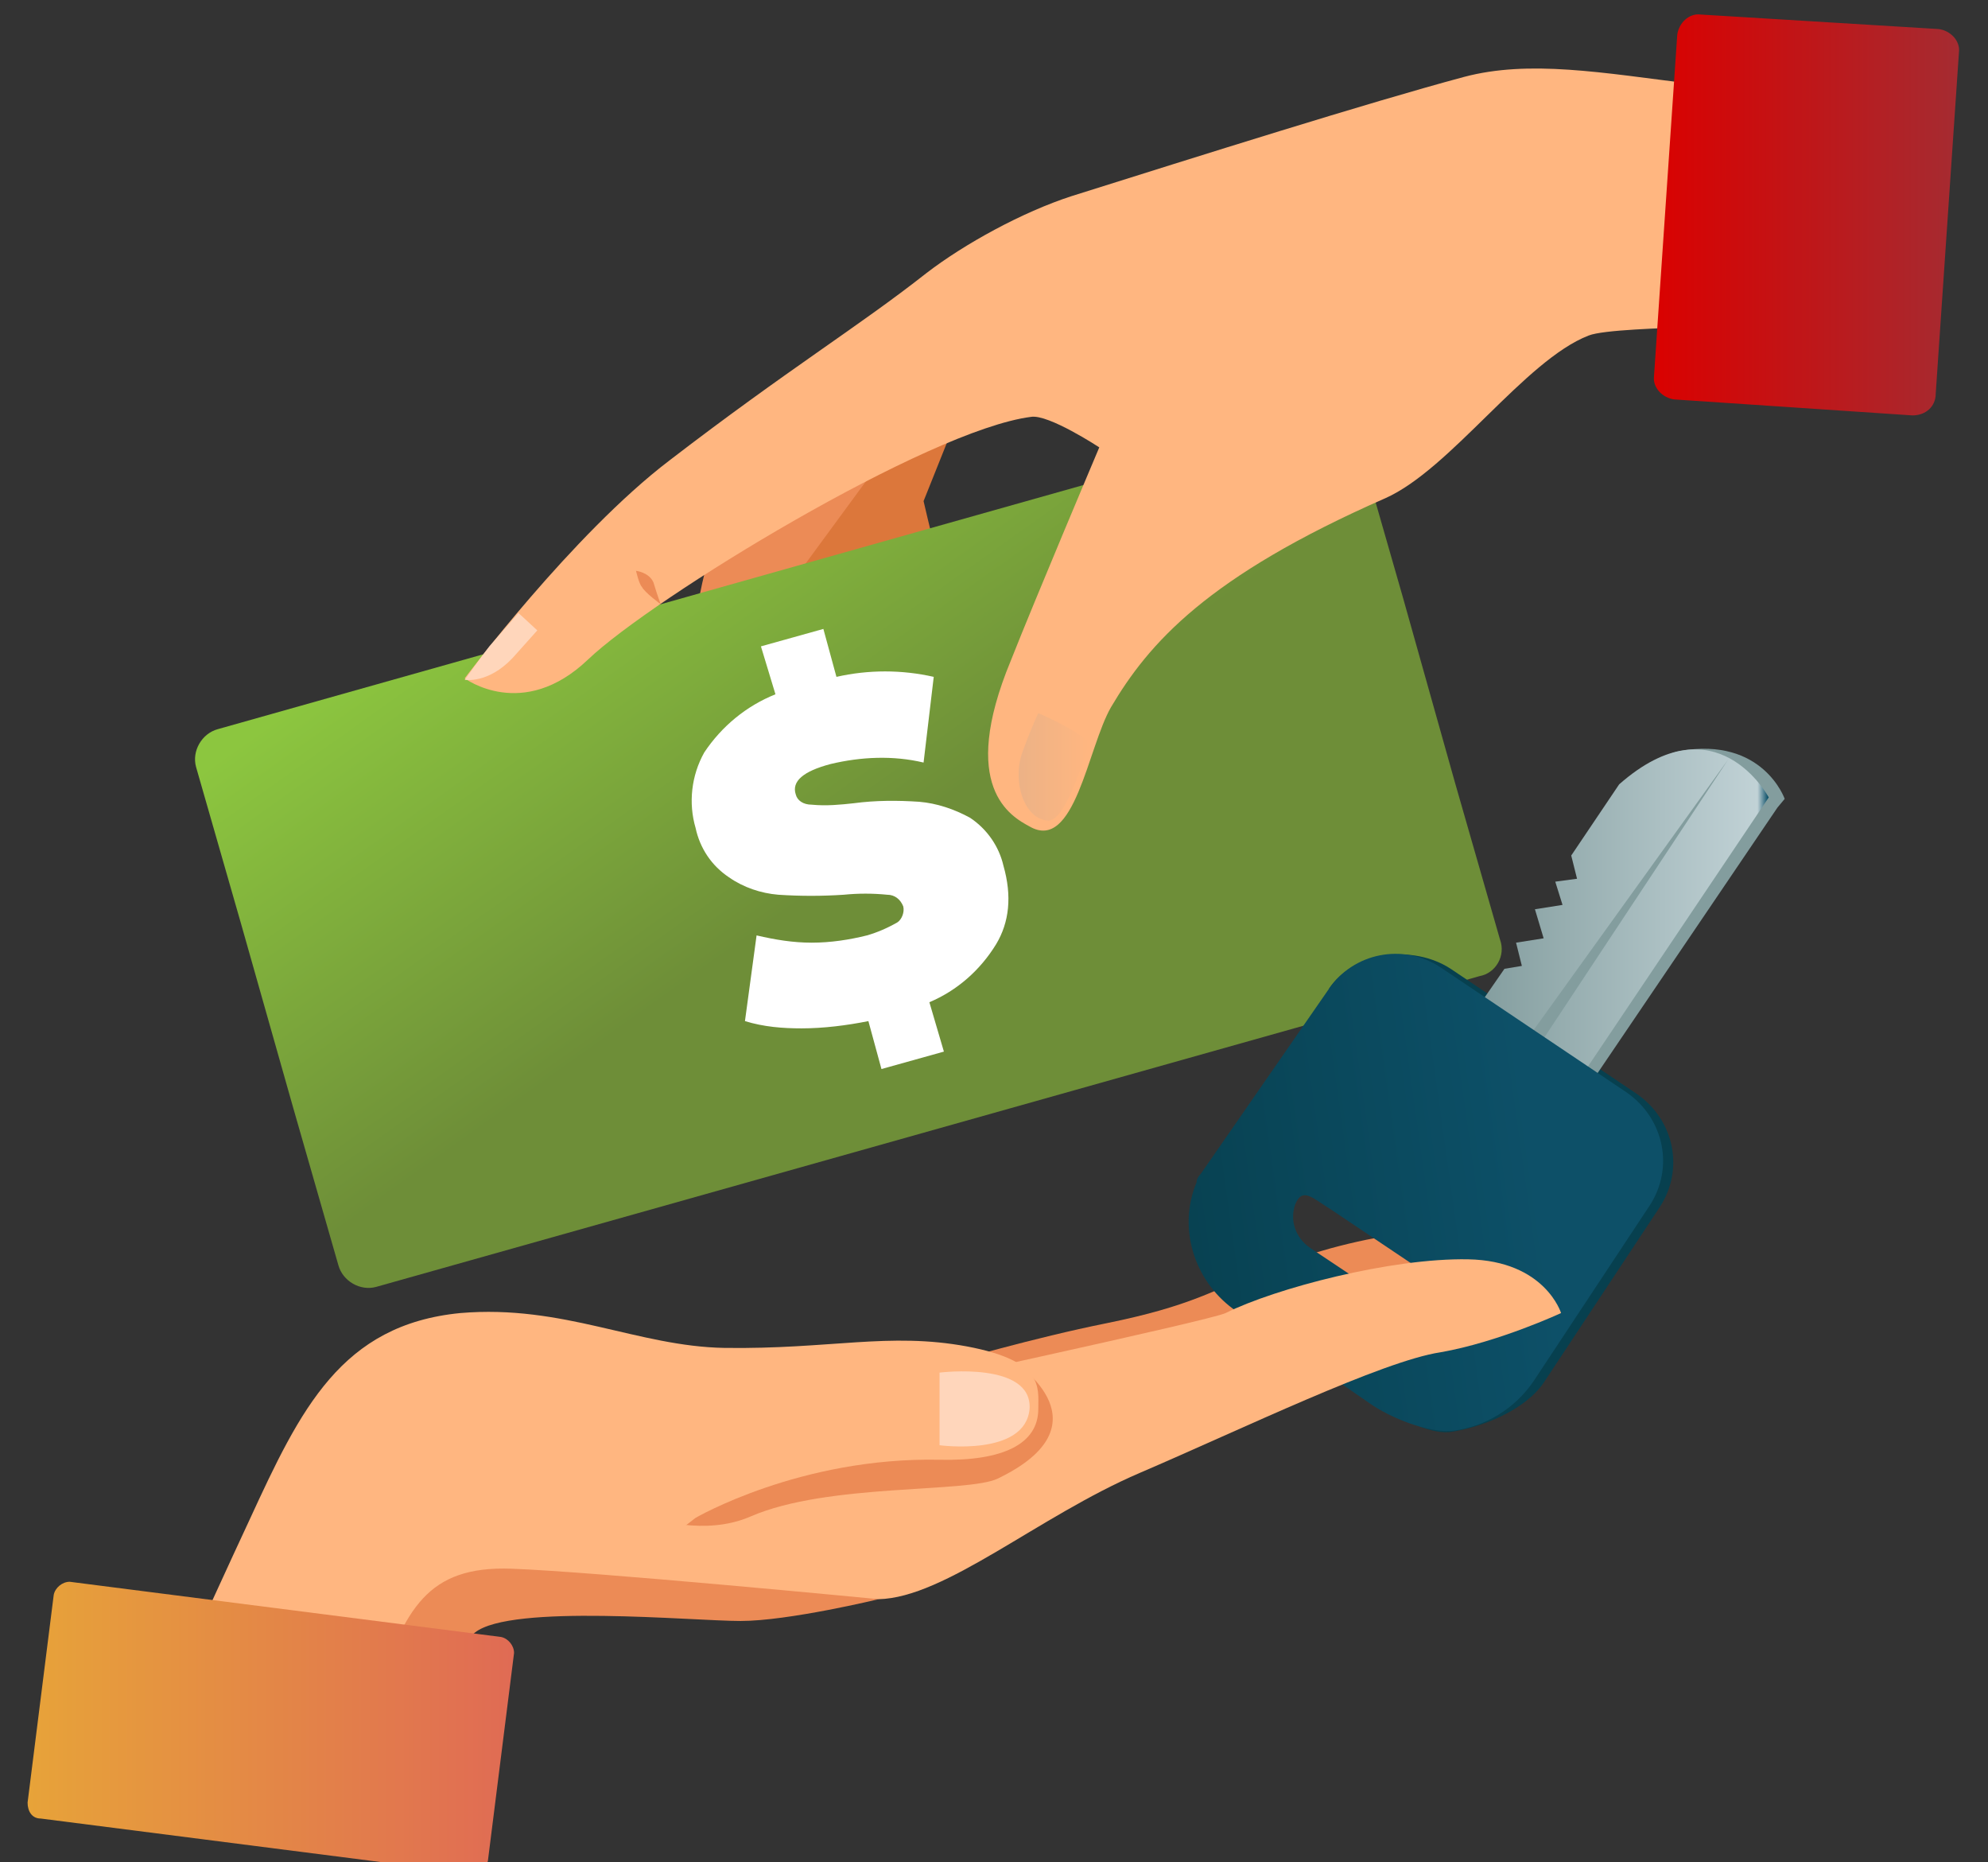 <?xml version="1.0" encoding="utf-8"?>
<!-- Generator: Adobe Illustrator 23.0.1, SVG Export Plug-In . SVG Version: 6.00 Build 0)  -->
<svg version="1.1" id="Capa_1" xmlns="http://www.w3.org/2000/svg" xmlns:xlink="http://www.w3.org/1999/xlink" x="0px" y="0px"
	 viewBox="0 0 136.9 128.2" style="enable-background:new 0 0 136.9 128.2;" xml:space="preserve">
<rect x="0" y="0" width="136.9" height="128.2" fill="#333333" stroke="none"/>
<style type="text/css">
	.st0{fill:#DC773B;}
	.st1{fill:#EC8B56;}
	.st2{fill:#FFB680;}
	.st3{fill:url(#SVGID_1_);}
	.st4{fill:#FFFFFF;}
	.st5{fill:#FFD6BB;}
	.st6{fill:#07404F;}
	.st7{fill:#839D9E;}
	.st8{fill:url(#SVGID_2_);}
	.st9{fill:url(#SVGID_3_);}
	.st10{fill:url(#SVGID_4_);}
	.st11{fill:url(#SVGID_5_);}
	.st12{fill:url(#SVGID_6_);}
	.st13{fill:url(#SVGID_7_);}
</style>
<title>Sin título-1</title>
<g>
	<path class="st0" d="M52.4,40.4c0,0,2.7,9.1,3.5,12.6c0.8,3.5,1.4,4.2,1.4,4.2s3.5-1.9,2.7-6.3C59.2,46.6,58.6,39,58.6,39l5.9-10.3
		C64.5,28.7,52.4,33.6,52.4,40.4z"/>
	<path class="st0" d="M57.7,36.7c0,0,3.9,8.7,5.2,12c1.3,3.4,2,4,2,4s3.2-2.4,1.8-6.6c-1.4-4.2-3.1-11.6-3.1-11.6l4.4-11
		C68.1,23.5,56.8,29.9,57.7,36.7z"/>
	<path class="st1" d="M50.6,32.6c0,0-3,8.2-2.8,12c0.1,3.7,1.4,14.6,1.4,14.6s2.3,1.2,3.5-3.3c1.2-4.5,1.6-15.5,1.6-15.5l6.9-9.4
		L50.6,32.6z"/>
	<path class="st2" d="M49.1,59.2c0,0,1.4-0.9,1.2-3.4c-0.1-2.5-0.2-2.3-0.2-2.3l-1.6,0.2c0,0,0.2,1.7,0.3,3.1
		C48.9,57.5,49.1,59.2,49.1,59.2z"/>
	<path class="st1" d="M57.3,57.2c0,0,1-1,0.3-3.2c-0.4-1.3-0.6-2-0.6-2l-1.3,0.4c0,0,0.4,1.5,0.7,2.7C56.9,56.5,57.3,57.2,57.3,57.2
		z"/>
	<path class="st1" d="M64.9,52.7c0,0,0.8-1.1-0.2-3.2c-0.6-1.3-0.8-1.8-0.8-1.8l-1.2,0.6c0,0,0.5,1.4,1,2.5
		C64.3,52,64.9,52.7,64.9,52.7z"/>
</g>
<g>
	<linearGradient id="SVGID_1_" gradientUnits="userSpaceOnUse" x1="40.737" y1="33.934" x2="58.913" y2="59.434">
		<stop  offset="0" style="stop-color:#8CC63F"/>
		<stop  offset="1" style="stop-color:#6E8E38"/>
	</linearGradient>
	<path class="st3" d="M103.3,64.7l-3.1-10.8l0,0l-3.6-12.8l0,0l-3.1-10.8c-0.3-1.1-1.5-1.8-2.6-1.5L15,50.2
		c-1.1,0.3-1.8,1.5-1.5,2.6l3.1,10.8l0,0l3.6,12.7l0,0l0,0l3.1,10.8c0.3,1.1,1.5,1.8,2.6,1.5l76-21.4C103,67,103.7,65.8,103.3,64.7z
		"/>
	<path class="st4" d="M68.6,65c-1.1,1.8-2.7,3.2-4.6,4l1,3.4l-4.3,1.2l-0.9-3.3c-1.5,0.3-3.1,0.5-4.6,0.5c-1.3,0-2.6-0.1-3.9-0.5
		l0.8-5.9c1.3,0.3,2.5,0.5,3.8,0.5c1.3,0,2.6-0.2,3.8-0.5c0.7-0.2,1.4-0.5,2.1-0.9c0.3-0.2,0.5-0.7,0.4-1.1
		c-0.2-0.5-0.6-0.8-1.1-0.8c-1-0.1-2-0.1-3,0c-1.5,0.1-3,0.1-4.5,0c-1.2-0.1-2.4-0.5-3.4-1.2c-1.2-0.8-2-2-2.3-3.4
		c-0.5-1.7-0.3-3.6,0.6-5.2c1.2-1.8,2.9-3.2,4.9-4l-1-3.3l4.3-1.2l0.9,3.3c2.2-0.5,4.5-0.5,6.7,0l-0.7,5.9c-2.1-0.5-4.3-0.4-6.4,0.1
		c-1.9,0.5-2.7,1.2-2.4,2.1c0.1,0.4,0.5,0.7,1.1,0.7c1,0.1,2,0,2.9-0.1c1.5-0.2,3-0.2,4.5-0.1c1.2,0.1,2.4,0.5,3.5,1.1
		c1.2,0.8,2,2,2.3,3.3C69.7,61.7,69.5,63.5,68.6,65z"/>
</g>
<g>
	<path class="st1" d="M65.4,93.8c0,0,5.8-1.7,10.8-2.7c5.9-1.2,7.4-2.3,10.7-3.6c3.3-1.3,14-4.8,15.7-0.7c1.6,3.8-28,11.5-28,11.5
		L65.4,93.8z"/>
	<path class="st5" d="M107.5,90.5c0,0-1.1-1.3-3.8-0.4c-2.8,0.9-2.8,0.9-2.8,0.9l0.4,1.8c0,0,2.1-0.5,3.5-0.9
		C105.6,91.4,107.5,90.5,107.5,90.5z"/>
	<g>
		<path class="st6" d="M83.4,80.8c-0.2,0.2-0.3,0.4-0.3,0.6c-1.3,3.1-0.2,6.7,2.5,8.7l4.9,3.4l4.5,3.1c1.4,1,3.2,2.1,4.8,2
			c2.2-0.3,5.2-1.5,6.5-3.4l8-12.1l0,0c1.7-2.6,1-6-1.6-7.8c0,0,0,0,0,0l-12.8-8.6c-2.6-1.7-6.7-1.2-8.4,1.4c0,0,0.7,0.2,0.7,0.2
			L83.4,80.8z M93.2,80.4l12.4,8.5c1.5,1.1-1.3,3.1-1.9,4.2l0,0c-1,1.7-3.1,2.2-4.7,1.1l-11.1-8.5c-1.5-1.1-2.1-3.2-1.5-5.1
			c0.6-2,2.1-3.1,3.9-1.7L93.2,80.4z"/>
		<path class="st7" d="M110,73.9l12.4-18.3l0.5-0.6c0,0-1.5-4.3-7.2-3.3c-5.7,1-9,19.9-9,19.9L110,73.9z"/>
		<linearGradient id="SVGID_2_" gradientUnits="userSpaceOnUse" x1="101.747" y1="62.759" x2="121.747" y2="62.759">
			<stop  offset="0" style="stop-color:#839D9E"/>
			<stop  offset="0.964" style="stop-color:#C1D2D6"/>
			<stop  offset="1" style="stop-color:#0D5068"/>
		</linearGradient>
		<path class="st8" d="M109.3,73.5l12.5-18.6c0,0-3.6-6.8-10.3-0.9l-3.3,4.9l0.4,1.6l-1.5,0.2l0.5,1.6l-1.9,0.3l0.6,2l-1.9,0.3
			l0.4,1.6l-1.2,0.2l-1.8,2.6l7.3,4.6L109.3,73.5z"/>
		<polyline class="st7" points="104.9,71.9 106.1,71.8 119,52.3 		"/>
		
			<linearGradient id="SVGID_3_" gradientUnits="userSpaceOnUse" x1="-3720.977" y1="-1791.158" x2="-3720.977" y2="-1795.908" gradientTransform="matrix(-0.83 -0.56 0.48 -0.71 -2128.4 -3276.21)">
			<stop  offset="0" style="stop-color:#FFFFFF;stop-opacity:0"/>
			<stop  offset="1.000000e-02" style="stop-color:#FCFDFD;stop-opacity:0"/>
			<stop  offset="0.17" style="stop-color:#AFBCC9;stop-opacity:0.15"/>
			<stop  offset="0.31" style="stop-color:#778CA3;stop-opacity:0.27"/>
			<stop  offset="0.41" style="stop-color:#546E8B;stop-opacity:0.35"/>
			<stop  offset="0.46" style="stop-color:#476382;stop-opacity:0.4"/>
			<stop  offset="1" style="stop-color:#43607F"/>
		</linearGradient>
		<path class="st9" d="M108.6,74.5l1.1-1.6c0,0-0.8-6.3-7.1-4.7l-1.1,1.6L108.6,74.5z"/>
		<linearGradient id="SVGID_4_" gradientUnits="userSpaceOnUse" x1="78.787" y1="84.842" x2="105.875" y2="81.048">
			<stop  offset="0" style="stop-color:#07404F"/>
			<stop  offset="1" style="stop-color:#0D5068"/>
		</linearGradient>
		<path class="st10" d="M82.7,80.8c-0.2,0.2-0.3,0.4-0.3,0.6c-1.3,3.1-0.2,6.7,2.5,8.7l4.9,3.4l4.5,3.1c1.4,1,4.1,2.1,5.8,1.9
			c2.2-0.3,4.2-1.5,5.5-3.4l8-12.1l0,0c1.7-2.6,1-6-1.6-7.8c0,0,0,0,0,0l-12.8-8.6c-2.6-1.7-6-1-7.7,1.5c0,0,0,0,0,0L82.7,80.8z
			 M91.7,83.3l7.6,5.1c1,0.7,2,1.1,1.5,1.8l0,0c-0.7,1-2.1,1.3-3.1,0.7l-7.5-5c-1-0.7-1.4-1.9-1-3C89.7,81.7,90.4,82.5,91.7,83.3
			L91.7,83.3z"/>
	</g>
	<path class="st2" d="M37.2,108.8c0,0,17.4,1.4,23.3,1.3c4.6-0.1,11-5.7,18-8.7s16.7-7.7,20.7-8.3c4-0.7,8.3-2.7,8.3-2.7
		s-1.1-3.6-6.4-3.7c-5.3-0.1-13.3,2-16.7,3.7c-1,0.5-24.2,5.5-24.2,5.5L37.2,108.8z"/>
	<path class="st1" d="M44.9,104.5c0,0,3.6,1.3,6.8-0.1c5.3-2.3,14.9-1.6,17-2.6c7.7-3.7,1.3-7.9,1.3-7.9s-9.1,1.8-14.6,2.1
		S44.9,104.5,44.9,104.5z"/>
	<path class="st2" d="M9.3,121.9c0,0,5.1-11.3,7.9-17.3c3.5-7.6,6.3-13.4,14.5-14.2c7.1-0.6,12.2,2.3,18.2,2.4
		c7.3,0.1,11.3-1.1,16.7-0.1c5.3,1,4.9,2.8,4.9,4.3c0,2.4-2.4,3.6-6.8,3.5c-9.6-0.2-16.8,4-16.8,4l-6.1,4.7c0,0-7.9-0.4-10.2,2
		c-2.3,2.3-4.4,13.5-4.4,13.5L9.3,121.9z"/>
	<path class="st1" d="M60.5,110.1c0,0-19.6-1.9-25.3-2.1c-5.8-0.2-7.3,2.8-9.3,8.6s-1.5,8.1-1.5,8.1h2.8c0,0,3-10.3,5.5-12.3
		s15-0.8,18.3-0.8S60.5,110.1,60.5,110.1z"/>
	<path class="st5" d="M64.7,94.5v5c0,0,5.9,0.8,6.2-2.5C71.1,93.7,64.7,94.5,64.7,94.5z"/>
</g>
<path class="st1" d="M53.8,31.8c0,0,0.5,1.4,0.6,1.8c0.2,0.5,1.3,1.7,1.3,1.7s0.4-0.9-0.2-1.9C54.8,31.9,53.8,31.8,53.8,31.8z"/>
<g>
	<path class="st2" d="M116.7,5.8c-6.4-0.8-11.4-1.7-15.9-0.5c-6.7,1.8-18.1,5.4-27,8.2c-3.4,1.1-7.4,3.3-10,5.3
		c-4.7,3.7-9.5,6.6-17.7,12.9C39.4,36.8,32,46.7,32,46.7s4,3,8.5-1.3c4.4-4.2,23.4-15.8,30.5-16.7c1.2-0.2,4.7,2.1,4.7,2.1
		s-4.4,10.4-6.1,14.7c-3.6,8.7,0,10.7,1.3,11.4c3.1,1.8,4-5.4,5.6-8.2c2.6-4.4,6.6-9,18.9-14.4c4.5-2,9.6-9.5,14-11.2
		c1-0.4,5.1-0.5,7.2-0.6V5.8z"/>
	<path class="st5" d="M32,46.8c0,0,1.6,0.3,3.3-1.5c1.7-1.9,1.7-1.9,1.7-1.9l-1.3-1.2c0,0-1.2,1.4-2,2.3C33.3,45,32,46.8,32,46.8z"
		/>
	<linearGradient id="SVGID_5_" gradientUnits="userSpaceOnUse" x1="70.156" y1="52.78" x2="75.035" y2="52.78">
		<stop  offset="0" style="stop-color:#ECB286"/>
		<stop  offset="0.989" style="stop-color:#FFB680"/>
	</linearGradient>
	<path class="st11" d="M72.2,56.5c-1.7-0.1-2.5-2.7-1.8-4.7c0.7-1.9,1.1-2.7,1.1-2.7s2.4,1,3.5,2C74.5,52.8,73.3,56.5,72.2,56.5z"/>
	<path class="st1" d="M43.8,39.3c0,0,0.2,0.9,0.4,1.1c0.2,0.4,1.3,1.2,1.3,1.2s-0.2-0.5-0.5-1.5C44.7,39.4,43.8,39.3,43.8,39.3z"/>
</g>
<linearGradient id="SVGID_6_" gradientUnits="userSpaceOnUse" x1="113.886" y1="14.736" x2="134.946" y2="14.736">
	<stop  offset="0" style="stop-color:#DA0100"/>
	<stop  offset="0.994" style="stop-color:#A52B31"/>
</linearGradient>
<path class="st12" d="M131.7,28.6l-16.4-1.1c-0.8-0.1-1.5-0.8-1.4-1.6l1.6-23.5c0.1-0.8,0.8-1.5,1.6-1.4L133.5,2
	c0.8,0.1,1.5,0.8,1.4,1.6l-1.6,23.5C133.3,28,132.6,28.6,131.7,28.6z"/>
<linearGradient id="SVGID_7_" gradientUnits="userSpaceOnUse" x1="1.921" y1="119.013" x2="35.468" y2="119.013">
	<stop  offset="0" style="stop-color:#E7A339"/>
	<stop  offset="0.994" style="stop-color:#E06B54"/>
</linearGradient>
<path class="st13" d="M1.9,124.1l1.8-14.3c0.1-0.5,0.6-0.9,1.1-0.9l29.7,3.8c0.5,0.1,0.9,0.6,0.9,1.1l-1.8,14.3
	c-0.1,0.5-0.6,0.9-1.1,0.9l-29.7-3.8C2.2,125.2,1.9,124.7,1.9,124.1z"/>
</svg>
